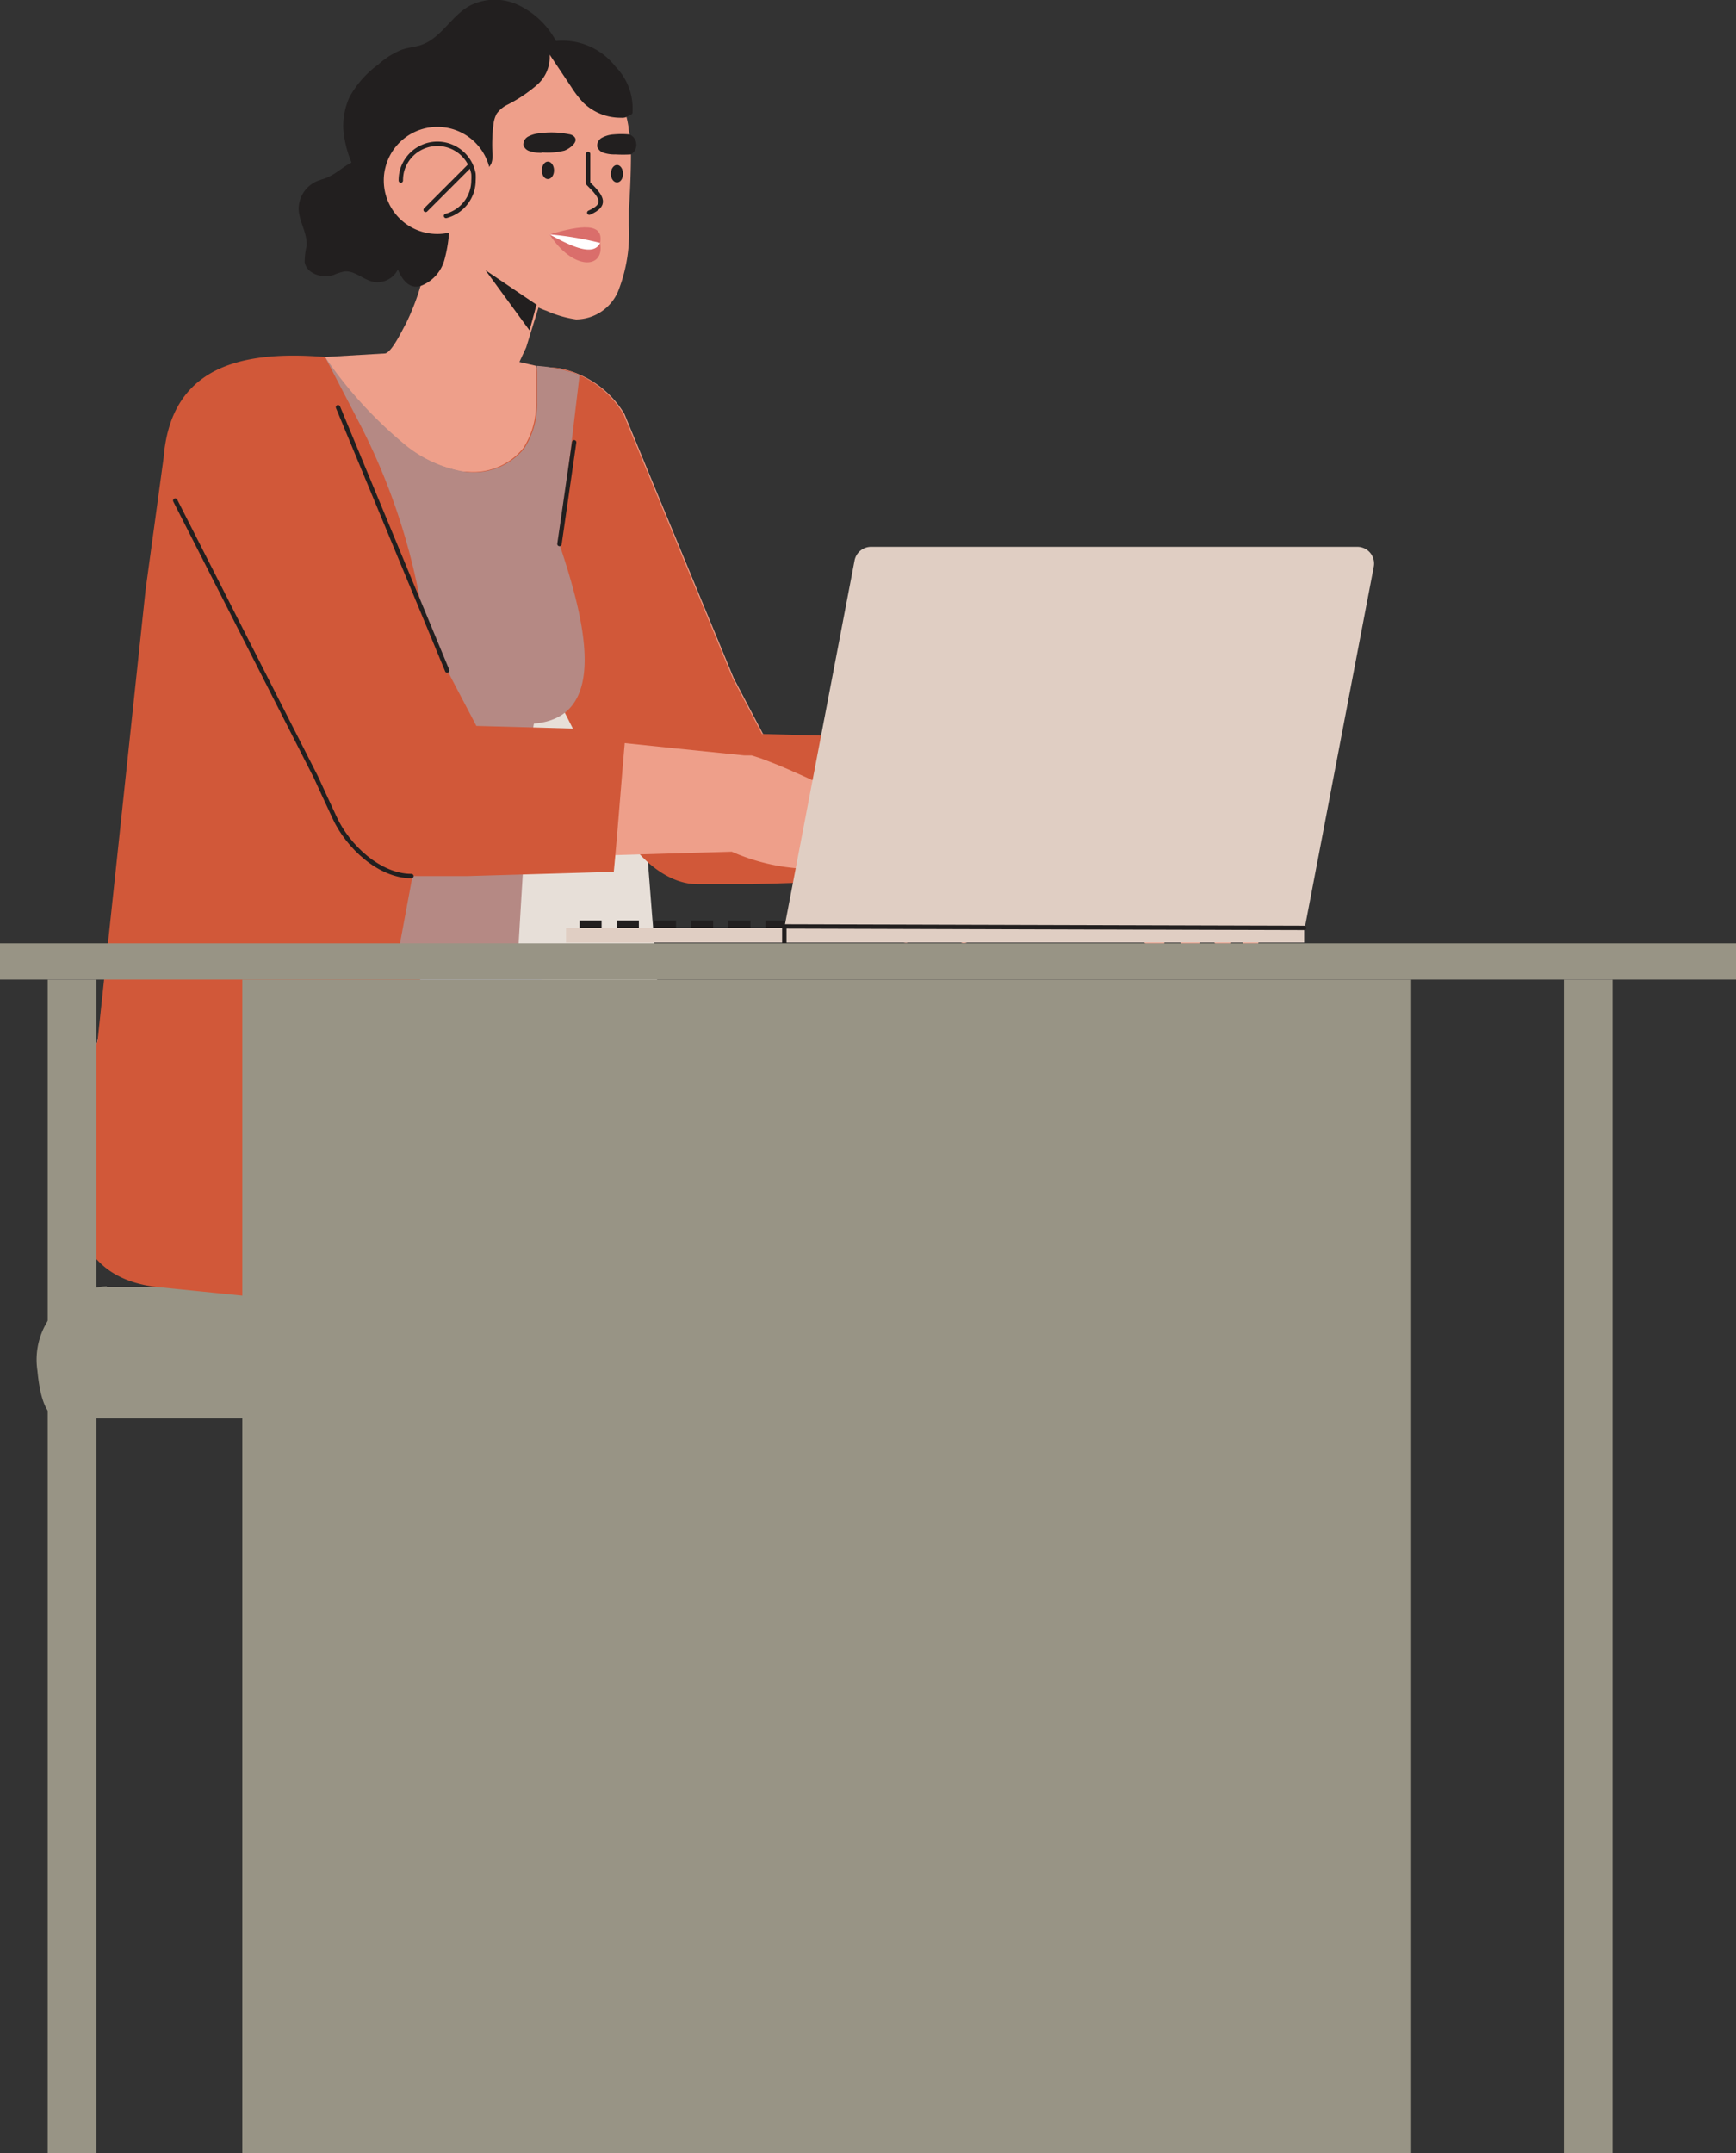 <svg id="Layer_1" data-name="Layer 1" xmlns="http://www.w3.org/2000/svg" xmlns:xlink="http://www.w3.org/1999/xlink" viewBox="0 0 118.28 146.67"><rect x="0" y="0" width="118.28" height="146.67" fill="#333333" stroke="none"/><defs><style>.cls-1,.cls-13,.cls-15,.cls-16,.cls-17,.cls-18,.cls-19,.cls-20,.cls-21,.cls-22,.cls-23,.cls-9{fill:none;}.cls-2{fill:#e7dfd8;}.cls-3{fill:#ee9f8a;}.cls-4{fill:#d15839;}.cls-5{fill:#e9d7cf;}.cls-6{fill:#e0cec3;}.cls-7{fill:#c2cfea;}.cls-8{fill:#221f1f;}.cls-13,.cls-15,.cls-16,.cls-17,.cls-18,.cls-19,.cls-20,.cls-21,.cls-22,.cls-23,.cls-9{stroke:#221f1f;stroke-linecap:round;stroke-linejoin:round;}.cls-9{stroke-width:0.3px;}.cls-10{fill:#da6e6b;}.cls-11{fill:#fff;}.cls-12{fill:#b58984;}.cls-13{stroke-width:0.3px;}.cls-14{fill:#989485;}.cls-15{stroke-width:0.3px;}.cls-16{stroke-width:0.3px;}.cls-17{stroke-width:0.3px;}.cls-18{stroke-width:0.3px;}.cls-19{stroke-width:0.3px;}.cls-20{stroke-width:0.3px;}.cls-21{stroke-width:0.3px;}.cls-22{stroke-width:0.3px;}.cls-23{stroke-width:0.24px;}.cls-24{clip-path:url(#clip-path);}</style><clipPath id="clip-path" transform="translate(-38.61 -2.62)"><rect id="SVGID" class="cls-1" x="38.61" y="66.8" width="118.3" height="2.59"/></clipPath></defs><title>What_Do_my_statistics_homework_Help_Kitty_Holds_for_You</title><path class="cls-2" d="M81.31,42.79,71.18,41.43l-.51,29.33,13.25,5.49L81.31,42.79" transform="translate(-38.61 -2.62)"/><path class="cls-3" d="M69.57,33.28A4.59,4.59,0,0,0,70,35.55l9.78,20.2L80.37,57l.71,1.52a5.55,5.55,0,0,0,5,3.22h3.79L108,61.19a13.86,13.86,0,0,0,6.47,1.1,36,36,0,0,0,1.63,3.79,2,2,0,0,0,1.11,1.17.67.67,0,0,0,.42,0c.36-.13.37-.58.31-.92a22.25,22.25,0,0,0-.74-2.83,14.27,14.27,0,0,0,1.88,3.39.91.91,0,0,0,.76.45.6.6,0,0,0,.5-.44,1.43,1.43,0,0,0,0-.65,14.65,14.65,0,0,0-.54-2.12A7.39,7.39,0,0,0,121.51,67a.83.83,0,0,0,.38.23.54.54,0,0,0,.53-.32,1.11,1.11,0,0,0,0-.6,18.73,18.73,0,0,0-1.28-4.77l2.17,5.37a.7.7,0,0,0,.34.43.53.53,0,0,0,.62-.25,1.12,1.12,0,0,0,.09-.65,21.88,21.88,0,0,0-1.23-5.14c-.12-.37-.46-.8-.89-.78h0c-.15-.06-.44-.2-.84-.4l-.08,0-.33-.17-.28-.13-.6-.3-.22-.11-.19-.09-.09,0-.12-.06-.41-.21-.37-.18-.26-.12-.13-.07-.3-.14-.83-.41L117,58l-.94-.44-.11-.06-.87-.41-.67-.32-.49-.22-.47-.22-.15-.07-.19-.09-.14-.06-.65-.29-.25-.11-.36-.16-.41-.17-.13-.05-.49-.2-.3-.12-.29-.11-.18-.06-.63-.21h-.07l-.12,0-.06,0-.25,0L104,54l-13.4-1.38-2-3.81-7.45-18a6.67,6.67,0,0,0-4.46-3.11l-.6-.05a6,6,0,0,0-6.48,5.49s0,.06,0,.09" transform="translate(-38.61 -2.62)"/><path class="cls-4" d="M69.57,33.28A13.3,13.3,0,0,0,70,37.22l9.58,18.84.56,1.21.71,1.53c.91,2,3.08,4.05,5.25,4.05h3.79l10-.3c.26-2.74.6-7.41.83-9.65l-10.19-.28-2-3.81-7.45-18a6.67,6.67,0,0,0-4.46-3.11l-.6-.05a6,6,0,0,0-6.48,5.49s0,.06,0,.09" transform="translate(-38.61 -2.62)"/><path class="cls-3" d="M100.54,126.21H89.77l-2.55,13.33H98.76l1.78-13.33" transform="translate(-38.61 -2.62)"/><path class="cls-5" d="M96.77,135l-4.64,3.35A2.06,2.06,0,0,1,89.3,138l-.82-1a1.6,1.6,0,0,0-2.55.06,16.73,16.73,0,0,0-3.42,8.49.89.89,0,0,0,.8,1.25h6.46c1-1.39,3-1.56,6.67,0h20.9l-.57-2.15a4.56,4.56,0,0,0-3.52-3.3l-5.57-1.12-5-4.83-.1-1.38a1.72,1.72,0,0,0-2.76-1.25l-3,2.32" transform="translate(-38.61 -2.62)"/><path class="cls-6" d="M117.34,146.73,82.71,144l-1,4a1,1,0,0,0,1,1.27h33.47a1.21,1.21,0,0,0,1.21-1.21v-1.34" transform="translate(-38.61 -2.62)"/><path class="cls-3" d="M95.05,126.21H84.28l-2.55,13.33H93.27l1.78-13.33" transform="translate(-38.61 -2.62)"/><path class="cls-7" d="M112.13,91.42,93.31,90.29l-6.42,37H102l10.13-35.83" transform="translate(-38.61 -2.62)"/><path class="cls-7" d="M53.94,61.13h0c7.27-.7,18.58,7.66,18.58,7.66L105.65,75a.51.51,0,0,1,.17,0,9.69,9.69,0,0,1,7.51,12.2l-1.21,4.21H60.29c-4.48.07-7.71-1.71-9.55-5.53a12.76,12.76,0,0,1-.84-8.6l4-16.16" transform="translate(-38.61 -2.62)"/><path class="cls-7" d="M48.35,61.13h0A26,26,0,0,1,68.28,67.7l3.33,3L100.07,75a.51.51,0,0,1,.17,0,9.69,9.69,0,0,1,7.51,12.2l-1.21,4.21H54.71c-4.48.07-7.72-1.71-9.55-5.53a12.76,12.76,0,0,1-.84-8.6l4-16.16" transform="translate(-38.61 -2.62)"/><path class="cls-8" d="M60.47,14.86c1.45-.36,1.9-1.72,3.51-1.25a3.06,3.06,0,0,1,2.5,2.68c.13.86,1,1.67.64,2.44-.26.49-.94.66-1.15,1.17a3.29,3.29,0,0,0-.12.71,1.56,1.56,0,0,1-1.8,1.21c-.71-.15-1.3-.8-2-.7a3.37,3.37,0,0,0-.68.22c-.78.27-1.86-.05-2-.86a4.65,4.65,0,0,1,.13-1.1c.07-.86-.51-1.65-.54-2.51a2.06,2.06,0,0,1,1.51-2" transform="translate(-38.61 -2.62)"/><path class="cls-3" d="M60.76,26.94l4.06-.24c.46,0,1.24-1.68,1.43-2a15.7,15.7,0,0,0,1.1-2.91,6,6,0,0,0-.91-5.68,5.36,5.36,0,0,1-1.37-2.92,6.29,6.29,0,0,1,.11-2.52,6.25,6.25,0,0,1,2.08-3,9.93,9.93,0,0,1,10.6-1.52,5,5,0,0,1,2.71,2.52,8.18,8.18,0,0,1,.86,2.58c0,.18.06.37.08.56s.09,1.06.09,1.36c0,1.24-.06,2.51-.14,3.72,0,.36,0,.74,0,1.12a10.68,10.68,0,0,1-.75,4.49,3.14,3.14,0,0,1-2.85,1.88,7.58,7.58,0,0,1-2-.58,5.48,5.48,0,0,1-.56-.23l-.84,2.72L74,27.28l1.13.26V28c0,.67,0,1.34,0,2a5.47,5.47,0,0,1-.87,3.15,4.4,4.4,0,0,1-3.88,1.6l-.28,0a8.75,8.75,0,0,1-4.16-2,28.72,28.72,0,0,1-5.25-5.8" transform="translate(-38.61 -2.62)"/><path class="cls-8" d="M75.53,14.23c0-.33.18-.6.41-.6s.42.27.42.6-.19.59-.42.59-.41-.26-.41-.59" transform="translate(-38.61 -2.62)"/><path class="cls-8" d="M80.23,14.46c0-.33.19-.6.42-.6s.41.27.41.6-.18.59-.41.59-.42-.26-.42-.59" transform="translate(-38.61 -2.62)"/><path class="cls-9" d="M78.76,17.11c1.16-.52.95-1-.08-2l0-2" transform="translate(-38.61 -2.62)"/><path class="cls-10" d="M79.5,19.17c.27-1.4-1.31-1.22-3.44-.58,1.56,2.46,3.78,2.4,3.44.58" transform="translate(-38.61 -2.62)"/><path class="cls-11" d="M79.5,19.17a21.56,21.56,0,0,0-3.44-.58c1.56.87,3,1.5,3.44.58" transform="translate(-38.61 -2.62)"/><path class="cls-8" d="M62,11.38a4.79,4.79,0,0,1,.44-2.18A6.91,6.91,0,0,1,64.4,7,5.3,5.3,0,0,1,66,6c.44-.15.91-.18,1.34-.33,1.34-.47,2.05-2,3.28-2.66A3.73,3.73,0,0,1,74,3a5.68,5.68,0,0,1,2.49,2.41,4.58,4.58,0,0,1,4.06,1.75,4.05,4.05,0,0,1,1.16,3c0,.18,0,.26-.21.3a.73.73,0,0,1-.56.18,3.64,3.64,0,0,1-2.56-1,7,7,0,0,1-.85-1.1L76.06,6.34a2.52,2.52,0,0,1-.89,2.09,9.87,9.87,0,0,1-2,1.33,1.94,1.94,0,0,0-.72.61,2,2,0,0,0-.22.74A10.87,10.87,0,0,0,72.16,13a1.73,1.73,0,0,1-.07.75,1.47,1.47,0,0,1-.38.48l-.11.09a3.24,3.24,0,1,0-3.19,3.84,3.18,3.18,0,0,0,.82-.11,9.85,9.85,0,0,1-.33,2.24,2.64,2.64,0,0,1-1.66,1.82c-1.18.33-1.8-1.49-1.87-2.71,0-.48,0-1,0-1.44a1.81,1.81,0,0,0-.52-1.3A7.38,7.38,0,0,1,62,11.38" transform="translate(-38.61 -2.62)"/><path class="cls-12" d="M46.3,68.11l2.22-16.59c.57-4.45.54-15.5,1.56-18.74,1.38-4.37,3.08-4.87,5.47-5.53l5.21-.31A28.72,28.72,0,0,0,66,32.74a8.61,8.61,0,0,0,4.17,2,4.45,4.45,0,0,0,4.15-1.56A5.52,5.52,0,0,0,75.2,30c0-.81,0-1.62,0-2.44l1.53.35,0,11.79C78.51,45,80.1,51.49,75,51.91c-.19,0-1.1,15.79-1.1,15.79l-27.56.41" transform="translate(-38.61 -2.62)"/><path class="cls-3" d="M50.08,32.78A4.53,4.53,0,0,0,50.54,35l9.78,20.2.57,1.23.7,1.52a5.57,5.57,0,0,0,5,3.22h3.79l18.09-.53A13.75,13.75,0,0,0,95,61.78a34.13,34.13,0,0,0,1.62,3.8,2,2,0,0,0,1.11,1.16.79.79,0,0,0,.43,0c.35-.14.36-.58.3-.93A22.7,22.7,0,0,0,97.72,63a14.27,14.27,0,0,0,1.88,3.39.92.92,0,0,0,.76.46.63.63,0,0,0,.5-.44,1.58,1.58,0,0,0,0-.65,16.68,16.68,0,0,0-.55-2.13A7.32,7.32,0,0,0,102,66.5a.68.68,0,0,0,.39.23.53.53,0,0,0,.52-.31,1.26,1.26,0,0,0,0-.61,19.1,19.1,0,0,0-1.29-4.76c.72,1.79,1.45,3.58,2.17,5.36a.68.68,0,0,0,.35.44.54.54,0,0,0,.61-.25,1.07,1.07,0,0,0,.09-.66,21.92,21.92,0,0,0-1.23-5.13c-.12-.37-.46-.81-.89-.79l-.84-.4-.08,0-.33-.16-.27-.14-.61-.29-.22-.11-.19-.09-.09,0-.12-.06-.41-.2-.37-.18L99,58.17l-.13-.06-.3-.15-.83-.4-.2-.1L96.61,57l-.12,0-.87-.42L95,56.23,94.46,56,94,55.78l-.15-.06-.19-.09-.13-.06-.65-.29-.25-.11L92.25,55l-.41-.17-.13-.06-.48-.19-.31-.12-.29-.11-.18-.07-.63-.2-.07,0-.13,0h-.05l-.25,0-4.8-.49-13.4-1.39-2-3.81L61.64,30.36a6.73,6.73,0,0,0-4.47-3.12l-.6,0a6,6,0,0,0-6.48,5.5s0,.06,0,.09" transform="translate(-38.61 -2.62)"/><path class="cls-4" d="M50.08,32.78a13.34,13.34,0,0,0,.46,3.94l9.58,18.83.57,1.22.7,1.53c.91,2,3.08,4,5.25,4h3.79l10-.29c.27-2.75.61-7.42.83-9.66l-10.19-.28-2-3.81L61.64,30.36a6.73,6.73,0,0,0-4.47-3.12l-.6,0a6,6,0,0,0-6.48,5.5s0,.06,0,.09" transform="translate(-38.61 -2.62)"/><path class="cls-3" d="M64.76,14.91a3.39,3.39,0,0,1,.1-.84,3.65,3.65,0,0,1,7.14.18,3.6,3.6,0,0,1,.06.66,3.64,3.64,0,0,1-2.73,3.53,3.52,3.52,0,0,1-.92.12,3.59,3.59,0,0,1-.93-.12,3.64,3.64,0,0,1-2.72-3.53" transform="translate(-38.61 -2.62)"/><path class="cls-13" d="M65.92,14.92a2.78,2.78,0,0,1,.06-.58,2.5,2.5,0,0,1,4.89.12,3.42,3.42,0,0,1,0,.46A2.5,2.5,0,0,1,69,17.33" transform="translate(-38.61 -2.62)"/><path class="cls-8" d="M75.16,23.4l-.47,1.73-3-4.1,3.51,2.37" transform="translate(-38.61 -2.62)"/><path class="cls-14" d="M45.89,90.29H75.62A5,5,0,0,1,80.36,96c-.18,1.76-.61,3.24-1.57,3.24H42.73c-1,0-1.4-1.48-1.57-3.25a5,5,0,0,1,4.73-5.74" transform="translate(-38.61 -2.62)"/><path class="cls-7" d="M106.54,91.42,87.73,90.29l-6.42,37H96.42l10.12-35.83" transform="translate(-38.61 -2.62)"/><path class="cls-4" d="M60.76,26.94c-6-.49-10.51.82-11,6.85l-1.23,9L45.26,73.51c-2.88,9.44-2.6,16,4,16.78l22.57,2.27.85,34.69H88.24L86.46,91.42a14.2,14.2,0,0,0-5.07-8.06L65.69,67.82l1.55-8.34a43.73,43.73,0,0,0-4.17-28.09l-2.31-4.45" transform="translate(-38.61 -2.62)"/><path class="cls-15" d="M96.43,127.25l10.12-35.83,1.2-4.21a9.68,9.68,0,0,0-7.5-12.2l-.18,0L71.61,70.7" transform="translate(-38.61 -2.62)"/><path class="cls-5" d="M91.28,135l-4.64,3.35a2.06,2.06,0,0,1-2.83-.39l-.82-1a1.59,1.59,0,0,0-2.54.06A16.75,16.75,0,0,0,77,145.48a.89.89,0,0,0,.8,1.25h6.46c1-1.39,3-1.56,6.67,0h20.91l-.58-2.15a4.56,4.56,0,0,0-3.52-3.3l-5.57-1.12-5-4.83L97.09,134a1.73,1.73,0,0,0-2.77-1.25l-3,2.32" transform="translate(-38.61 -2.62)"/><path class="cls-16" d="M111.86,146.73l-.58-2.15a4.56,4.56,0,0,0-3.52-3.3l-5.57-1.12-5-4.83" transform="translate(-38.61 -2.62)"/><path class="cls-6" d="M111.85,146.73,77.22,144l-1,4a1,1,0,0,0,1,1.27h33.48a1.21,1.21,0,0,0,1.2-1.21v-1.34" transform="translate(-38.61 -2.62)"/><path class="cls-17" d="M61.67,143.92l-.31-44.63" transform="translate(-38.61 -2.62)"/><path class="cls-8" d="M79.09,146.36A2.87,2.87,0,1,1,82,149.3a2.9,2.9,0,0,1-2.87-2.94" transform="translate(-38.61 -2.62)"/><path class="cls-8" d="M58.8,146.36a2.87,2.87,0,1,1,2.86,2.94,2.9,2.9,0,0,1-2.86-2.94" transform="translate(-38.61 -2.62)"/><path class="cls-18" d="M67.61,16.92l3.06-3.06" transform="translate(-38.61 -2.62)"/><path class="cls-19" d="M50.55,36.72l9.58,18.83.56,1.22.71,1.53c.91,2,3.08,4,5.24,4" transform="translate(-38.61 -2.62)"/><path class="cls-20" d="M69.08,48.3,61.64,30.36" transform="translate(-38.61 -2.62)"/><path class="cls-12" d="M75.17,27.54a10.38,10.38,0,0,1,2.93.63L76.73,39.68,75.17,27.54" transform="translate(-38.61 -2.62)"/><path class="cls-21" d="M76.73,39.68l1-6.93" transform="translate(-38.61 -2.62)"/><path class="cls-8" d="M75.53,13a4.7,4.7,0,0,0,1.54-.12c.33-.12,1.07-.63.61-1a.69.69,0,0,0-.32-.12,5.92,5.92,0,0,0-2-.06,2,2,0,0,0-.74.21.62.62,0,0,0-.35.59.62.62,0,0,0,.44.42,2.32,2.32,0,0,0,.79.11" transform="translate(-38.61 -2.62)"/><path class="cls-8" d="M79.3,12.57a.61.61,0,0,1,.35-.58,1.91,1.91,0,0,1,.74-.21,6,6,0,0,1,1.12,0,.77.77,0,0,1,.09,1.36,9.73,9.73,0,0,1-1.07,0,2.32,2.32,0,0,1-.79-.11.65.65,0,0,1-.44-.43" transform="translate(-38.61 -2.62)"/><path class="cls-22" d="M76.35,99l-4.51-6.41" transform="translate(-38.61 -2.62)"/><path class="cls-23" d="M118.61,61.13c.12.26.22.53.33.8Z" transform="translate(-38.61 -2.62)"/><path class="cls-8" d="M94.81,65.85H93.3v-.52h1.51v.52" transform="translate(-38.61 -2.62)"/><path class="cls-8" d="M92.27,65.85h-1.5v-.52h1.5v.52" transform="translate(-38.61 -2.62)"/><path class="cls-8" d="M89.74,65.85h-1.5v-.52h1.5v.52" transform="translate(-38.61 -2.62)"/><path class="cls-8" d="M87.2,65.85H85.7v-.52h1.5v.52" transform="translate(-38.61 -2.62)"/><path class="cls-8" d="M84.67,65.85h-1.5v-.52h1.5v.52" transform="translate(-38.61 -2.62)"/><path class="cls-8" d="M82.14,65.85h-1.5v-.52h1.5v.52" transform="translate(-38.61 -2.62)"/><path class="cls-8" d="M79.6,65.85H78.1v-.52h1.5v.52" transform="translate(-38.61 -2.62)"/><path class="cls-6" d="M92.05,65.83l4.78-25A1.15,1.15,0,0,1,98,39.87h33.09a1.14,1.14,0,0,1,1.12,1.36l-4.7,24.6H92.05" transform="translate(-38.61 -2.62)"/><path class="cls-6" d="M127.47,65.83H77.18v1h50.29v-1" transform="translate(-38.61 -2.62)"/><path class="cls-16" d="M92.05,66.88V65.73l35.42.1" transform="translate(-38.61 -2.62)"/><path class="cls-14" d="M148.48,69.35h-3.32v80h3.32v-80" transform="translate(-38.61 -2.62)"/><path class="cls-14" d="M45.18,69.35H41.86v80h3.32v-80" transform="translate(-38.61 -2.62)"/><g class="cls-24"><path class="cls-14" d="M156.89,66.88v2.47H38.61V66.88H156.89" transform="translate(-38.61 -2.62)"/></g><path class="cls-14" d="M134.76,69.35H55.12v80h79.64v-80" transform="translate(-38.61 -2.62)"/></svg>